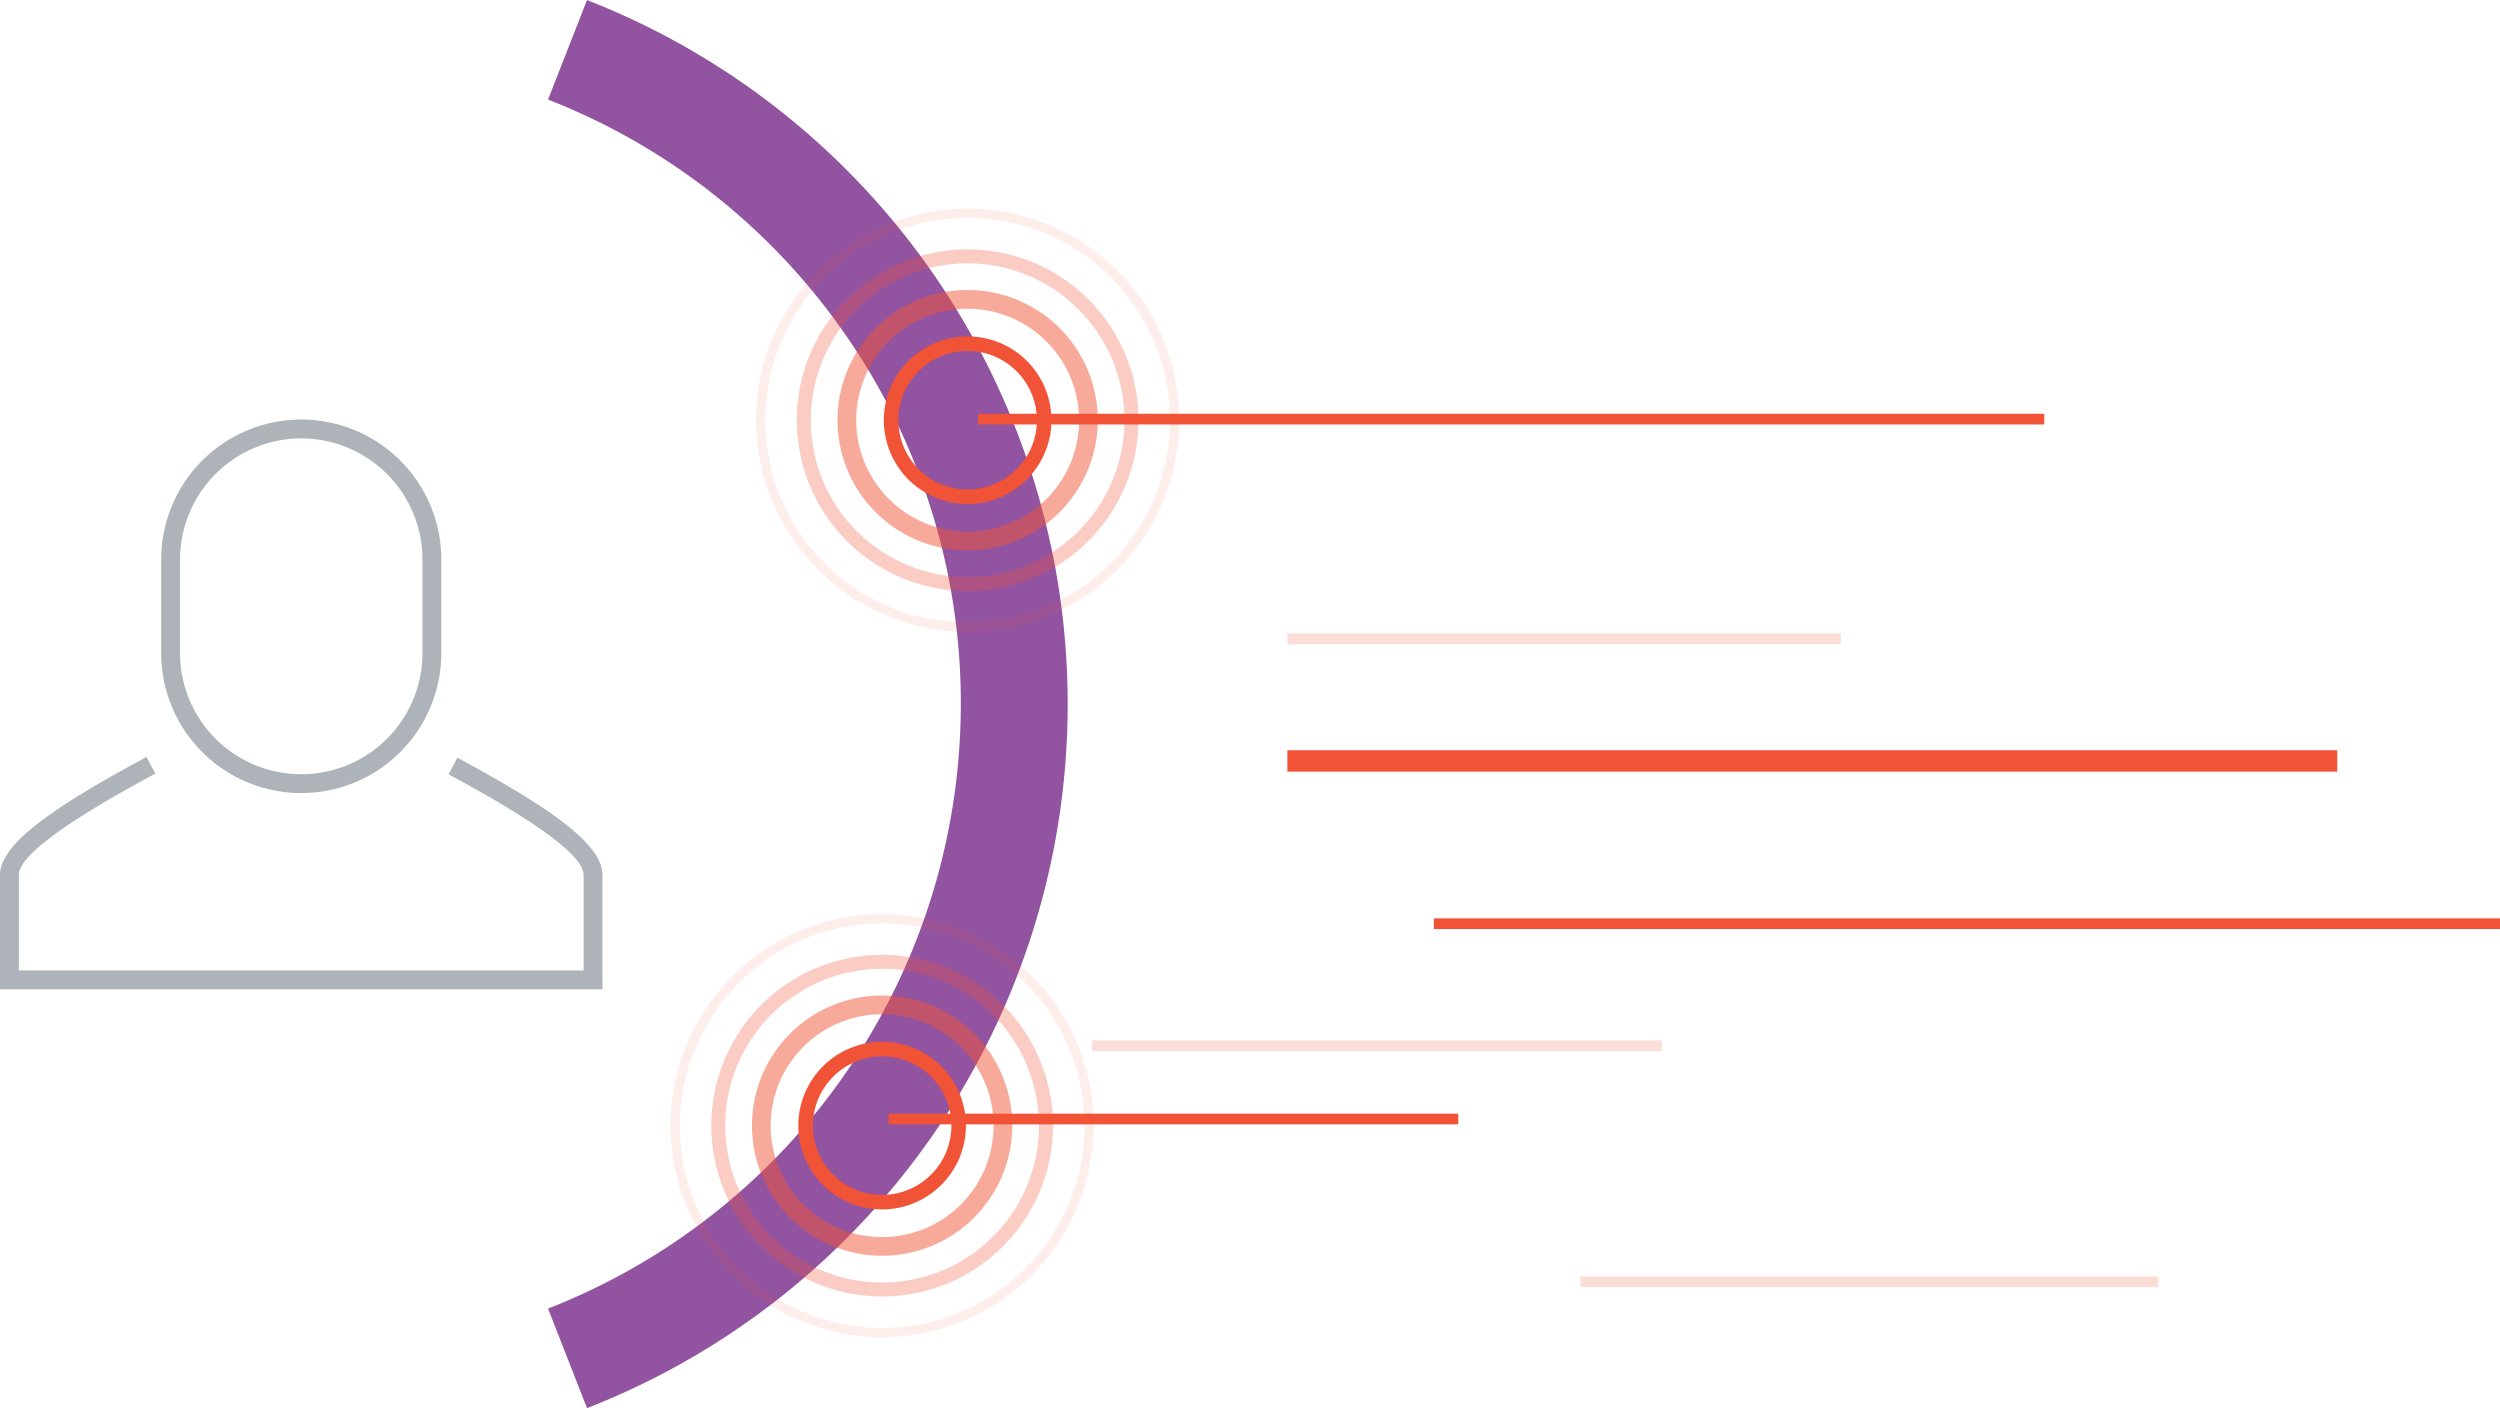 <svg xmlns="http://www.w3.org/2000/svg" width="331.677" height="186.818" viewBox="0 0 331.677 186.818">
  <g id="Group_5886" data-name="Group 5886" transform="translate(-15.25 -56.591)">
    <g id="Group_5881" data-name="Group 5881">
      <g id="Group_5880" data-name="Group 5880">
        <g id="Group_5854" data-name="Group 5854">
          <path id="Path_10115" data-name="Path 10115" d="M93.129,243.409,87.961,230.2A86.128,86.128,0,0,0,142.722,150a85.526,85.526,0,0,0-15.356-49.075A86.078,86.078,0,0,0,87.961,69.8l5.168-13.2a100.206,100.206,0,0,1,45.878,36.236,100.279,100.279,0,0,1,0,114.346A100.206,100.206,0,0,1,93.129,243.409Z" fill="#9253a1"/>
        </g>
        <g id="Group_5863" data-name="Group 5863">
          <g id="Group_5855" data-name="Group 5855">
            <path id="Path_10116" data-name="Path 10116" d="M132.284,217.047A11.118,11.118,0,1,1,143.4,205.93,11.13,11.13,0,0,1,132.284,217.047Zm0-20.306a9.188,9.188,0,1,0,9.189,9.189A9.2,9.2,0,0,0,132.284,196.741Z" fill="#f05336"/>
          </g>
          <g id="Group_5862" data-name="Group 5862">
            <g id="Group_5857" data-name="Group 5857" opacity="0.5">
              <g id="Group_5856" data-name="Group 5856">
                <path id="Path_10117" data-name="Path 10117" d="M132.284,223.194a17.265,17.265,0,1,1,17.264-17.264A17.284,17.284,0,0,1,132.284,223.194Zm0-32.048a14.784,14.784,0,1,0,14.782,14.784A14.8,14.8,0,0,0,132.284,191.146Z" fill="#f05336"/>
              </g>
            </g>
            <g id="Group_5859" data-name="Group 5859" opacity="0.3">
              <g id="Group_5858" data-name="Group 5858">
                <path id="Path_10118" data-name="Path 10118" d="M132.284,228.6a22.667,22.667,0,1,1,22.667-22.667A22.693,22.693,0,0,1,132.284,228.6Zm0-43.477a20.81,20.81,0,1,0,20.809,20.81A20.833,20.833,0,0,0,132.284,185.12Z" fill="#f05336"/>
              </g>
            </g>
            <g id="Group_5861" data-name="Group 5861" opacity="0.1">
              <g id="Group_5860" data-name="Group 5860">
                <path id="Path_10119" data-name="Path 10119" d="M132.284,234a28.069,28.069,0,1,1,28.07-28.069A28.1,28.1,0,0,1,132.284,234Zm0-54.906A26.837,26.837,0,1,0,159.12,205.93,26.867,26.867,0,0,0,132.284,179.093Z" fill="#f05336"/>
              </g>
            </g>
          </g>
        </g>
        <g id="Group_5872" data-name="Group 5872">
          <g id="Group_5864" data-name="Group 5864">
            <path id="Path_10120" data-name="Path 10120" d="M143.627,123.457a11.118,11.118,0,1,1,11.118-11.117A11.13,11.13,0,0,1,143.627,123.457Zm0-20.306a9.188,9.188,0,1,0,9.19,9.189A9.2,9.2,0,0,0,143.627,103.151Z" fill="#f05336"/>
          </g>
          <g id="Group_5871" data-name="Group 5871">
            <g id="Group_5866" data-name="Group 5866" opacity="0.5">
              <g id="Group_5865" data-name="Group 5865">
                <path id="Path_10121" data-name="Path 10121" d="M143.627,129.6a17.265,17.265,0,1,1,17.266-17.264A17.284,17.284,0,0,1,143.627,129.6Zm0-32.048a14.783,14.783,0,1,0,14.784,14.784A14.8,14.8,0,0,0,143.627,97.556Z" fill="#f05336"/>
              </g>
            </g>
            <g id="Group_5868" data-name="Group 5868" opacity="0.3">
              <g id="Group_5867" data-name="Group 5867">
                <path id="Path_10122" data-name="Path 10122" d="M143.627,135.007a22.667,22.667,0,1,1,22.667-22.667A22.693,22.693,0,0,1,143.627,135.007Zm0-43.477a20.81,20.81,0,1,0,20.81,20.81A20.833,20.833,0,0,0,143.627,91.53Z" fill="#f05336"/>
              </g>
            </g>
            <g id="Group_5870" data-name="Group 5870" opacity="0.1">
              <g id="Group_5869" data-name="Group 5869">
                <path id="Path_10123" data-name="Path 10123" d="M143.627,140.409A28.07,28.07,0,1,1,171.7,112.34,28.1,28.1,0,0,1,143.627,140.409Zm0-54.906a26.836,26.836,0,1,0,26.836,26.837A26.867,26.867,0,0,0,143.627,85.5Z" fill="#f05336"/>
              </g>
            </g>
          </g>
        </g>
        <g id="Group_5873" data-name="Group 5873">
          <rect id="Rectangle_2607" data-name="Rectangle 2607" width="141.444" height="1.418" transform="translate(145.019 111.488)" fill="#f05336"/>
        </g>
        <g id="Group_5874" data-name="Group 5874">
          <rect id="Rectangle_2608" data-name="Rectangle 2608" width="141.443" height="1.418" transform="translate(205.484 178.43)" fill="#f05336"/>
        </g>
        <g id="Group_5875" data-name="Group 5875" opacity="0.2">
          <rect id="Rectangle_2609" data-name="Rectangle 2609" width="73.421" height="1.418" transform="translate(186.049 140.64)" fill="#f05336"/>
        </g>
        <g id="Group_5876" data-name="Group 5876" opacity="0.2">
          <rect id="Rectangle_2610" data-name="Rectangle 2610" width="75.581" height="1.418" transform="translate(160.135 194.626)" fill="#f05336"/>
        </g>
        <g id="Group_5877" data-name="Group 5877" opacity="0.2">
          <rect id="Rectangle_2611" data-name="Rectangle 2611" width="76.66" height="1.418" transform="translate(224.919 225.938)" fill="#f05336"/>
        </g>
        <g id="Group_5878" data-name="Group 5878">
          <rect id="Rectangle_2612" data-name="Rectangle 2612" width="75.58" height="1.418" transform="translate(133.143 204.344)" fill="#f05336"/>
        </g>
        <g id="Group_5879" data-name="Group 5879">
          <rect id="Rectangle_2613" data-name="Rectangle 2613" width="139.284" height="2.836" transform="translate(186.049 156.127)" fill="#f05336"/>
        </g>
      </g>
    </g>
    <g id="Group_5885" data-name="Group 5885">
      <g id="Group_5883" data-name="Group 5883">
        <g id="Group_5882" data-name="Group 5882">
          <path id="Path_10124" data-name="Path 10124" d="M95.179,187.835H15.25V172.648c0-4.272,7.766-9.338,19.426-15.631l1.188,2.2c-4.481,2.418-18.114,9.776-18.114,13.431v12.687H92.679V172.648c0-3.644-13.492-10.934-17.925-13.329l1.188-2.2c11.547,6.239,19.237,11.268,19.237,15.529Z" fill="#adb3b9"/>
        </g>
      </g>
      <g id="Group_5884" data-name="Group 5884">
        <path id="Path_10125" data-name="Path 10125" d="M55.215,114.754A16.1,16.1,0,0,1,71.3,130.837v12.388a16.083,16.083,0,0,1-32.166,0V130.837a16.1,16.1,0,0,1,16.083-16.083m0-2.5a18.582,18.582,0,0,0-18.583,18.583v12.388a18.583,18.583,0,0,0,37.166,0V130.837a18.582,18.582,0,0,0-18.583-18.583Z" fill="#adb3b9"/>
      </g>
    </g>
  </g>
</svg>
